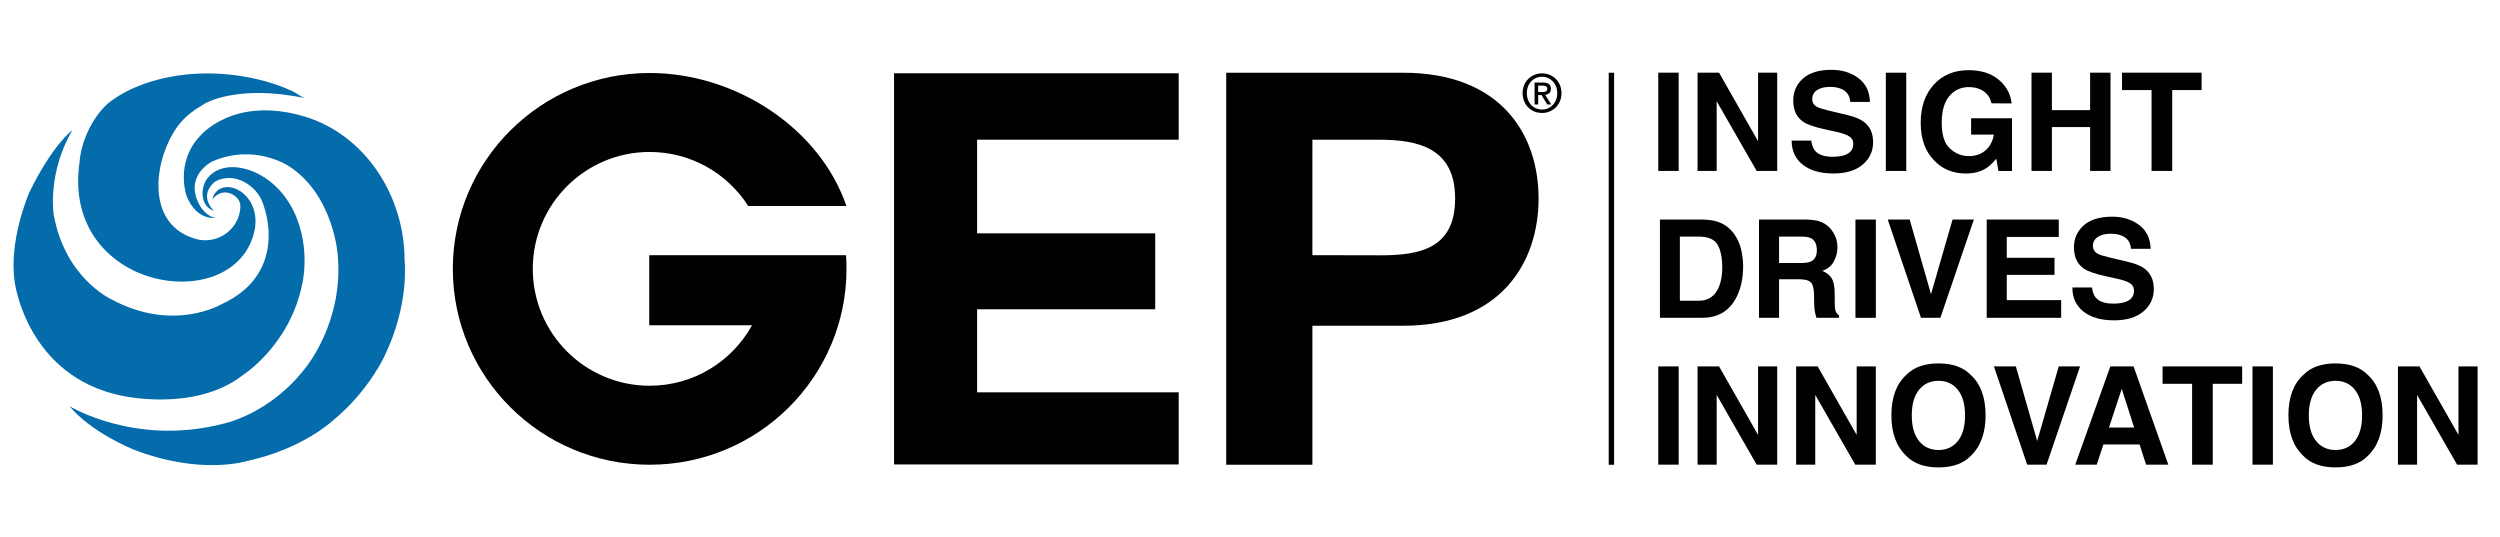 <?xml version="1.0" encoding="utf-8"?>
<!-- Generator: Adobe Illustrator 24.0.1, SVG Export Plug-In . SVG Version: 6.00 Build 0)  -->
<svg version="1.0" id="Layer_1" xmlns="http://www.w3.org/2000/svg" xmlns:xlink="http://www.w3.org/1999/xlink" x="0px" y="0px"
	 viewBox="0 0 2511.78 539.76" style="enable-background:new 0 0 2511.78 539.76;" xml:space="preserve">
<style type="text/css">
	.st0{fill:#FAA220;}
	.st1{fill:#010101;}
	.st2{fill:#046CAC;}
	.st3{fill:#211F1F;}
	.st4{fill:#FFFFFF;}
	.st5{fill:#2E2D2C;}
	.st6{fill:#3EB8EA;}
	.st7{opacity:0.75;fill:#F3F4F5;}
	.st8{fill:#056CAB;}
</style>
<g>
	<polygon class="st1" points="981.7,310.74 981.7,394.18 1184.24,394.18 1184.24,466.63 898.26,466.63 898.26,73.61 1184.24,73.61 
		1184.24,140.36 981.7,140.36 981.7,234.44 1160.65,234.44 1160.65,310.74 	"/>
	<path class="st1" d="M1318.57,256.37l68.52,0.14c39.71,0,74.89-6.92,74.89-57.12c0-50.19-36.4-59.02-76.12-59.02h-67.29V256.37z
		 M1231.98,73.07h177.62c98.73,0,136.23,62.33,136.23,126.31s-37.5,127.9-136.23,127.9h-91.02V466.9h-86.6V73.07z"/>
	<path class="st8" d="M72.78,130.61c0,0-20.48,15.22-43.5,63.12c0,0-21.22,48.63-14.3,90.76c0,0,12.43,93.36,106.9,113.01
		c0,0,73.5,17.07,121.78-20.39c0,0,47.37-29.63,59.99-91.66c0,0,10.42-42.25-12.56-80.63c-8.27-13.82-20.76-25.64-35.64-32.04
		c-15.08-6.48-34.34-8.01-46.15,5.2c-7.52,8.42-8.6,25.46,1.94,32.09c1.22,0.77,2.61,1.49,3.94,2.05c0,0-15.74-14.09-0.62-28.35
		c3.94-3.71,11.06-5.01,16.18-4.91c14.16,0.29,28.14,11.25,32.96,24.24c8.03,21.61,9.12,46.16-1.57,67.05
		c-8.57,16.72-22.97,27.93-39.76,35.59c0,0-48.23,28.73-110.64-5.13c0,0-46.46-21.15-57.78-85.12
		C53.96,215.51,47.31,174.08,72.78,130.61"/>
	<path class="st8" d="M215.91,197.62c3.51-3.14,7.66-4.72,12.26-4.12c5.42,0.71,11.79,5.25,12.99,10.79
		c0.58,2.59,0.32,5.29-0.11,7.91c-3.24,19.42-22.2,32.35-41.37,28.55c-3.62-0.72-7.16-1.91-10.54-3.36
		c-42.83-18.5-33.26-78.99-11.23-109.71c7.76-10.83,16.99-17.14,28.27-23.85c0,0,32.82-19.51,100.74-5.11
		c-3.82-0.8-8.6-4.98-12.18-6.68c-11.48-5.48-23.67-9.49-36.04-12.41c-37.37-8.77-78.65-8.14-114.95,4.98
		c-11.35,4.11-22.2,9.61-31.97,16.73c-17.12,12.51-30.39,39.91-31.78,61c-0.01,0.07-0.02,0.12-0.03,0.19
		c-18.83,128.05,150.37,156.15,174.58,73.87c12.58-42.69-33.82-63.37-41.27-36.21L215.91,197.62"/>
	<path class="st8" d="M69.8,408.06c0,0,66.16,40.62,154.61,17.63c0,0,47.09-9.37,82.98-56.76c0,0,37.99-45.66,31.96-112.65
		c0,0-4.01-60.56-49.52-89.61c0,0-34.55-22.92-76.74-4.37c0,0-29.22,14.43-12.17,44.5c0,0,6.8,11.68,16.27,11.93
		c0,0-19.18,4.06-29.67-21.64c0,0-12.08-33.45,13.52-60.52c0,0,33.01-40.38,103.49-19.92c62.9,18.27,101.95,80.69,101.95,144.79
		c0,0,5.26,44.07-20.14,96.21c0,0-15.71,35.27-52.4,65.32c0,0-30.31,28.18-84.79,39.98c0,0-47.28,15.41-115.98-11.71
		C133.17,451.25,91.66,434.53,69.8,408.06"/>
	<path class="st1" d="M652.3,256.4v70.41h103.27c-20,36.21-58.55,60.74-102.85,60.74c-64.85,0-117.43-52.58-117.43-117.44
		c0-64.85,52.57-117.43,117.43-117.43c41.61,0,78.16,21.64,99.02,54.28h98.63C823.92,129.26,739.74,73.34,652.72,73.34
		c-109.22,0-197.76,88.1-197.76,196.78c0,108.69,88.54,196.8,197.76,196.8c109.22,0,197.77-88.11,197.77-196.8
		c0-4.61-0.18-9.18-0.49-13.72H652.3z"/>
	<path class="st1" d="M1549.46,92.47c0.68,0,1.32-0.02,1.94-0.08c0.62-0.06,1.16-0.2,1.63-0.45c0.46-0.25,0.84-0.6,1.12-1.04
		c0.28-0.44,0.42-1.07,0.42-1.9c0-0.67-0.15-1.2-0.44-1.59c-0.3-0.39-0.69-0.69-1.15-0.9c-0.46-0.21-0.97-0.35-1.54-0.41
		c-0.58-0.05-1.13-0.07-1.66-0.07h-4.36v6.43H1549.46z M1545.42,104.98h-3.62V82.94h8.35c2.66,0,4.67,0.5,6.02,1.49
		c1.34,0.99,2.02,2.61,2.02,4.84c0,1.99-0.54,3.44-1.65,4.37c-1.11,0.91-2.46,1.47-4.1,1.65l6.17,9.69h-4.1l-5.69-9.43h-3.41V104.98
		z M1564.57,93.59c0-2.42-0.4-4.63-1.17-6.65c-0.78-2.03-1.86-3.76-3.24-5.22c-1.39-1.46-3-2.59-4.84-3.39
		c-1.85-0.8-3.84-1.2-5.96-1.2c-2.17,0-4.19,0.39-6.05,1.2c-1.86,0.8-3.48,1.93-4.87,3.39c-1.39,1.46-2.47,3.18-3.24,5.22
		c-0.79,2.02-1.17,4.23-1.17,6.65c0,2.27,0.35,4.4,1.06,6.39s1.73,3.73,3.06,5.22c1.33,1.49,2.94,2.66,4.82,3.53
		c1.87,0.87,4.01,1.31,6.39,1.31c2.12,0,4.11-0.41,5.96-1.2c1.84-0.8,3.45-1.93,4.84-3.39c1.38-1.46,2.46-3.18,3.24-5.18
		C1564.18,98.26,1564.57,96.04,1564.57,93.59 M1568.83,93.59c0,2.98-0.53,5.69-1.57,8.14c-1.05,2.45-2.47,4.55-4.26,6.29
		c-1.79,1.74-3.87,3.08-6.23,4.04c-2.36,0.96-4.83,1.43-7.42,1.43c-2.88,0-5.51-0.51-7.91-1.51c-2.39-1.02-4.45-2.4-6.16-4.18
		c-1.73-1.77-3.07-3.88-4.05-6.31c-0.97-2.43-1.46-5.07-1.46-7.9c0-2.98,0.52-5.69,1.57-8.14c1.04-2.45,2.46-4.55,4.26-6.29
		c1.79-1.74,3.87-3.08,6.25-4.04c2.37-0.96,4.88-1.43,7.51-1.43c2.59,0,5.06,0.47,7.42,1.43c2.36,0.96,4.44,2.3,6.23,4.04
		c1.78,1.74,3.21,3.84,4.26,6.29C1568.3,87.9,1568.83,90.61,1568.83,93.59"/>
	<rect x="1616.29" y="73.07" class="st1" width="5.42" height="393.89"/>
	<g>
		<g>
			<path class="st1" d="M1686.58,171.76h-20.5V73.04h20.5V171.76z"/>
			<path class="st1" d="M1705.53,73.04h21.63l39.19,68.84V73.04h19.22v98.72h-20.62l-40.19-70.05v70.05h-19.22V73.04z"/>
			<path class="st1" d="M1819.79,141.29c0.64,4.51,1.89,7.88,3.76,10.11c3.42,4.06,9.28,6.09,17.57,6.09c4.97,0,9-0.54,12.1-1.61
				c5.88-2.05,8.82-5.87,8.82-11.45c0-3.26-1.44-5.78-4.32-7.57c-2.88-1.74-7.45-3.28-13.71-4.62l-10.69-2.34
				c-10.5-2.32-17.72-4.84-21.65-7.57c-6.65-4.55-9.98-11.68-9.98-21.37c0-8.84,3.25-16.19,9.76-22.04
				c6.51-5.85,16.07-8.77,28.68-8.77c10.53,0,19.51,2.76,26.95,8.27c7.43,5.52,11.33,13.52,11.7,24.01h-19.83
				c-0.37-5.94-3.02-10.16-7.96-12.66c-3.3-1.65-7.39-2.48-12.29-2.48c-5.45,0-9.8,1.07-13.05,3.21c-3.25,2.14-4.88,5.13-4.88,8.97
				c0,3.53,1.6,6.16,4.81,7.9c2.06,1.16,6.43,2.52,13.12,4.09l17.33,4.09c7.59,1.79,13.28,4.18,17.07,7.17
				c5.88,4.64,8.83,11.36,8.83,20.16c0,9.02-3.49,16.51-10.46,22.47c-6.97,5.96-16.82,8.94-29.55,8.94c-13,0-23.22-2.94-30.67-8.81
				c-7.45-5.87-11.17-13.94-11.17-24.21H1819.79z"/>
			<path class="st1" d="M1915.23,171.76h-20.5V73.04h20.5V171.76z"/>
			<path class="st1" d="M2000.89,103.85c-1.56-6.74-5.38-11.45-11.45-14.13c-3.39-1.47-7.17-2.21-11.32-2.21
				c-7.95,0-14.48,3-19.59,8.99c-5.11,5.99-7.67,15.01-7.67,27.04c0,12.12,2.77,20.7,8.3,25.74s11.83,7.55,18.89,7.55
				c6.92,0,12.59-1.98,17.01-5.96c4.42-3.97,7.14-9.17,8.17-15.61h-22.84v-16.47h41.12v52.98h-13.66l-2.08-12.32
				c-3.97,4.67-7.55,7.96-10.72,9.87c-5.45,3.33-12.15,5-20.09,5c-13.08,0-23.8-4.53-32.15-13.59c-8.71-9.1-13.06-21.55-13.06-37.35
				c0-15.97,4.4-28.78,13.19-38.42c8.8-9.64,20.43-14.46,34.89-14.46c12.55,0,22.63,3.18,30.24,9.54
				c7.61,6.36,11.98,14.3,13.09,23.81H2000.89z"/>
			<path class="st1" d="M2041.08,171.76V73.04h20.49v37.64h38.38V73.04h20.5v98.72h-20.5v-44.07h-38.38v44.07H2041.08z"/>
			<path class="st1" d="M2212,73.04v17.48h-29.54v81.24h-20.76V90.52h-29.67V73.04H2212z"/>
			<path class="st1" d="M1725.6,222.73c6.93,2.28,12.53,6.45,16.82,12.52c3.44,4.91,5.79,10.23,7.04,15.94s1.88,11.16,1.88,16.34
				c0,13.13-2.64,24.24-7.91,33.35c-7.15,12.28-18.19,18.42-33.11,18.42h-42.56v-98.72h42.56
				C1716.44,220.68,1721.54,221.39,1725.6,222.73z M1687.78,237.73v64.43h19.05c9.75,0,16.55-4.8,20.39-14.4
				c2.1-5.27,3.15-11.54,3.15-18.82c0-10.05-1.58-17.76-4.73-23.14c-3.15-5.38-9.42-8.07-18.82-8.07H1687.78z"/>
			<path class="st1" d="M1830.08,223.13c3.64,1.56,6.72,3.86,9.24,6.9c2.09,2.5,3.75,5.27,4.96,8.3c1.22,3.04,1.83,6.5,1.83,10.38
				c0,4.69-1.18,9.3-3.55,13.83c-2.37,4.53-6.27,7.74-11.72,9.61c4.55,1.83,7.78,4.43,9.68,7.8s2.85,8.52,2.85,15.44v6.63
				c0,4.51,0.18,7.57,0.54,9.18c0.54,2.54,1.81,4.42,3.81,5.62v2.48h-22.77c-0.63-2.19-1.07-3.95-1.34-5.29
				c-0.54-2.77-0.83-5.6-0.87-8.51l-0.13-9.18c-0.08-6.29-1.17-10.49-3.26-12.59c-2.09-2.1-6.01-3.15-11.75-3.15h-20.15v38.71
				h-20.16v-98.72h47.22C1821.25,220.72,1826.44,221.57,1830.08,223.13z M1787.44,237.73v26.52h22.2c4.41,0,7.72-0.54,9.92-1.61
				c3.9-1.88,5.85-5.58,5.85-11.12c0-5.98-1.89-10-5.66-12.05c-2.12-1.16-5.3-1.74-9.54-1.74H1787.44z"/>
			<path class="st1" d="M1884.69,319.31h-20.5v-98.72h20.5V319.31z"/>
			<path class="st1" d="M1961.75,220.59h21.43l-33.66,98.72h-19.49l-33.39-98.72h22.04l21.43,74.95L1961.75,220.59z"/>
			<path class="st1" d="M2068.47,238.07h-52.24v20.96h47.95v17.15h-47.95v25.38h54.65v17.75h-74.81v-98.72h72.4V238.07z"/>
			<path class="st1" d="M2101.82,288.84c0.64,4.51,1.89,7.88,3.76,10.11c3.42,4.06,9.28,6.09,17.57,6.09c4.97,0,9-0.54,12.1-1.61
				c5.88-2.05,8.82-5.87,8.82-11.45c0-3.26-1.44-5.78-4.32-7.57c-2.88-1.74-7.45-3.28-13.71-4.62l-10.69-2.34
				c-10.5-2.32-17.72-4.84-21.65-7.57c-6.65-4.55-9.98-11.68-9.98-21.37c0-8.84,3.25-16.19,9.76-22.04
				c6.51-5.85,16.07-8.77,28.68-8.77c10.53,0,19.51,2.76,26.95,8.27c7.43,5.52,11.33,13.52,11.7,24.01h-19.83
				c-0.37-5.94-3.02-10.16-7.96-12.66c-3.3-1.65-7.39-2.48-12.29-2.48c-5.45,0-9.8,1.07-13.05,3.21c-3.25,2.14-4.88,5.13-4.88,8.97
				c0,3.53,1.6,6.16,4.81,7.9c2.06,1.16,6.43,2.52,13.12,4.09l17.33,4.09c7.59,1.79,13.28,4.18,17.07,7.17
				c5.88,4.64,8.83,11.36,8.83,20.16c0,9.02-3.49,16.51-10.46,22.47c-6.97,5.96-16.82,8.94-29.55,8.94c-13,0-23.22-2.94-30.67-8.81
				c-7.45-5.87-11.17-13.94-11.17-24.21H2101.82z"/>
			<path class="st1" d="M1686.58,466.85h-20.5v-98.72h20.5V466.85z"/>
			<path class="st1" d="M1705.53,368.13h21.63l39.19,68.84v-68.84h19.22v98.72h-20.62l-40.19-70.05v70.05h-19.22V368.13z"/>
			<path class="st1" d="M1804.59,368.13h21.63l39.19,68.84v-68.84h19.22v98.72H1864l-40.19-70.05v70.05h-19.22V368.13z"/>
			<path class="st1" d="M1980,458.08c-7.46,7.68-18.24,11.52-32.35,11.52c-14.11,0-24.89-3.84-32.35-11.52
				c-10-9.42-15-22.99-15-40.72c0-18.08,5-31.66,15-40.72c7.46-7.68,18.24-11.52,32.35-11.52c14.11,0,24.89,3.84,32.35,11.52
				c9.96,9.06,14.94,22.64,14.94,40.72C1994.93,435.09,1989.95,448.66,1980,458.08z M1967.1,443.08c4.8-6.03,7.2-14.6,7.2-25.72
				c0-11.07-2.4-19.63-7.2-25.69c-4.8-6.05-11.29-9.07-19.46-9.07s-14.69,3.01-19.56,9.04c-4.87,6.03-7.3,14.6-7.3,25.72
				c0,11.12,2.43,19.69,7.3,25.72c4.87,6.03,11.39,9.04,19.56,9.04S1962.3,449.1,1967.1,443.08z"/>
			<path class="st1" d="M2068.44,368.13h21.43l-33.66,98.72h-19.49l-33.39-98.72h22.04l21.43,74.95L2068.44,368.13z"/>
			<path class="st1" d="M2120.28,368.13h23.34l34.93,98.72h-22.37l-6.51-20.29h-36.35l-6.69,20.29h-21.58L2120.28,368.13z
				 M2118.92,429.55h25.28l-12.47-38.85L2118.92,429.55z"/>
			<path class="st1" d="M2252.72,368.13v17.48h-29.54v81.24h-20.76v-81.24h-29.67v-17.48H2252.72z"/>
			<path class="st1" d="M2283.6,466.85h-20.5v-98.72h20.5V466.85z"/>
			<path class="st1" d="M2378.9,458.08c-7.46,7.68-18.24,11.52-32.35,11.52c-14.11,0-24.89-3.84-32.35-11.52
				c-10-9.42-15-22.99-15-40.72c0-18.08,5-31.66,15-40.72c7.46-7.68,18.24-11.52,32.35-11.52c14.11,0,24.89,3.84,32.35,11.52
				c9.96,9.06,14.94,22.64,14.94,40.72C2393.84,435.09,2388.86,448.66,2378.9,458.08z M2366.01,443.08c4.8-6.03,7.2-14.6,7.2-25.72
				c0-11.07-2.4-19.63-7.2-25.69c-4.8-6.05-11.29-9.07-19.46-9.07s-14.69,3.01-19.56,9.04c-4.87,6.03-7.3,14.6-7.3,25.72
				c0,11.12,2.43,19.69,7.3,25.72c4.87,6.03,11.39,9.04,19.56,9.04S2361.21,449.1,2366.01,443.08z"/>
			<path class="st1" d="M2409.24,368.13h21.63l39.19,68.84v-68.84h19.22v98.72h-20.62l-40.19-70.05v70.05h-19.22V368.13z"/>
		</g>
	</g>
</g>
</svg>

